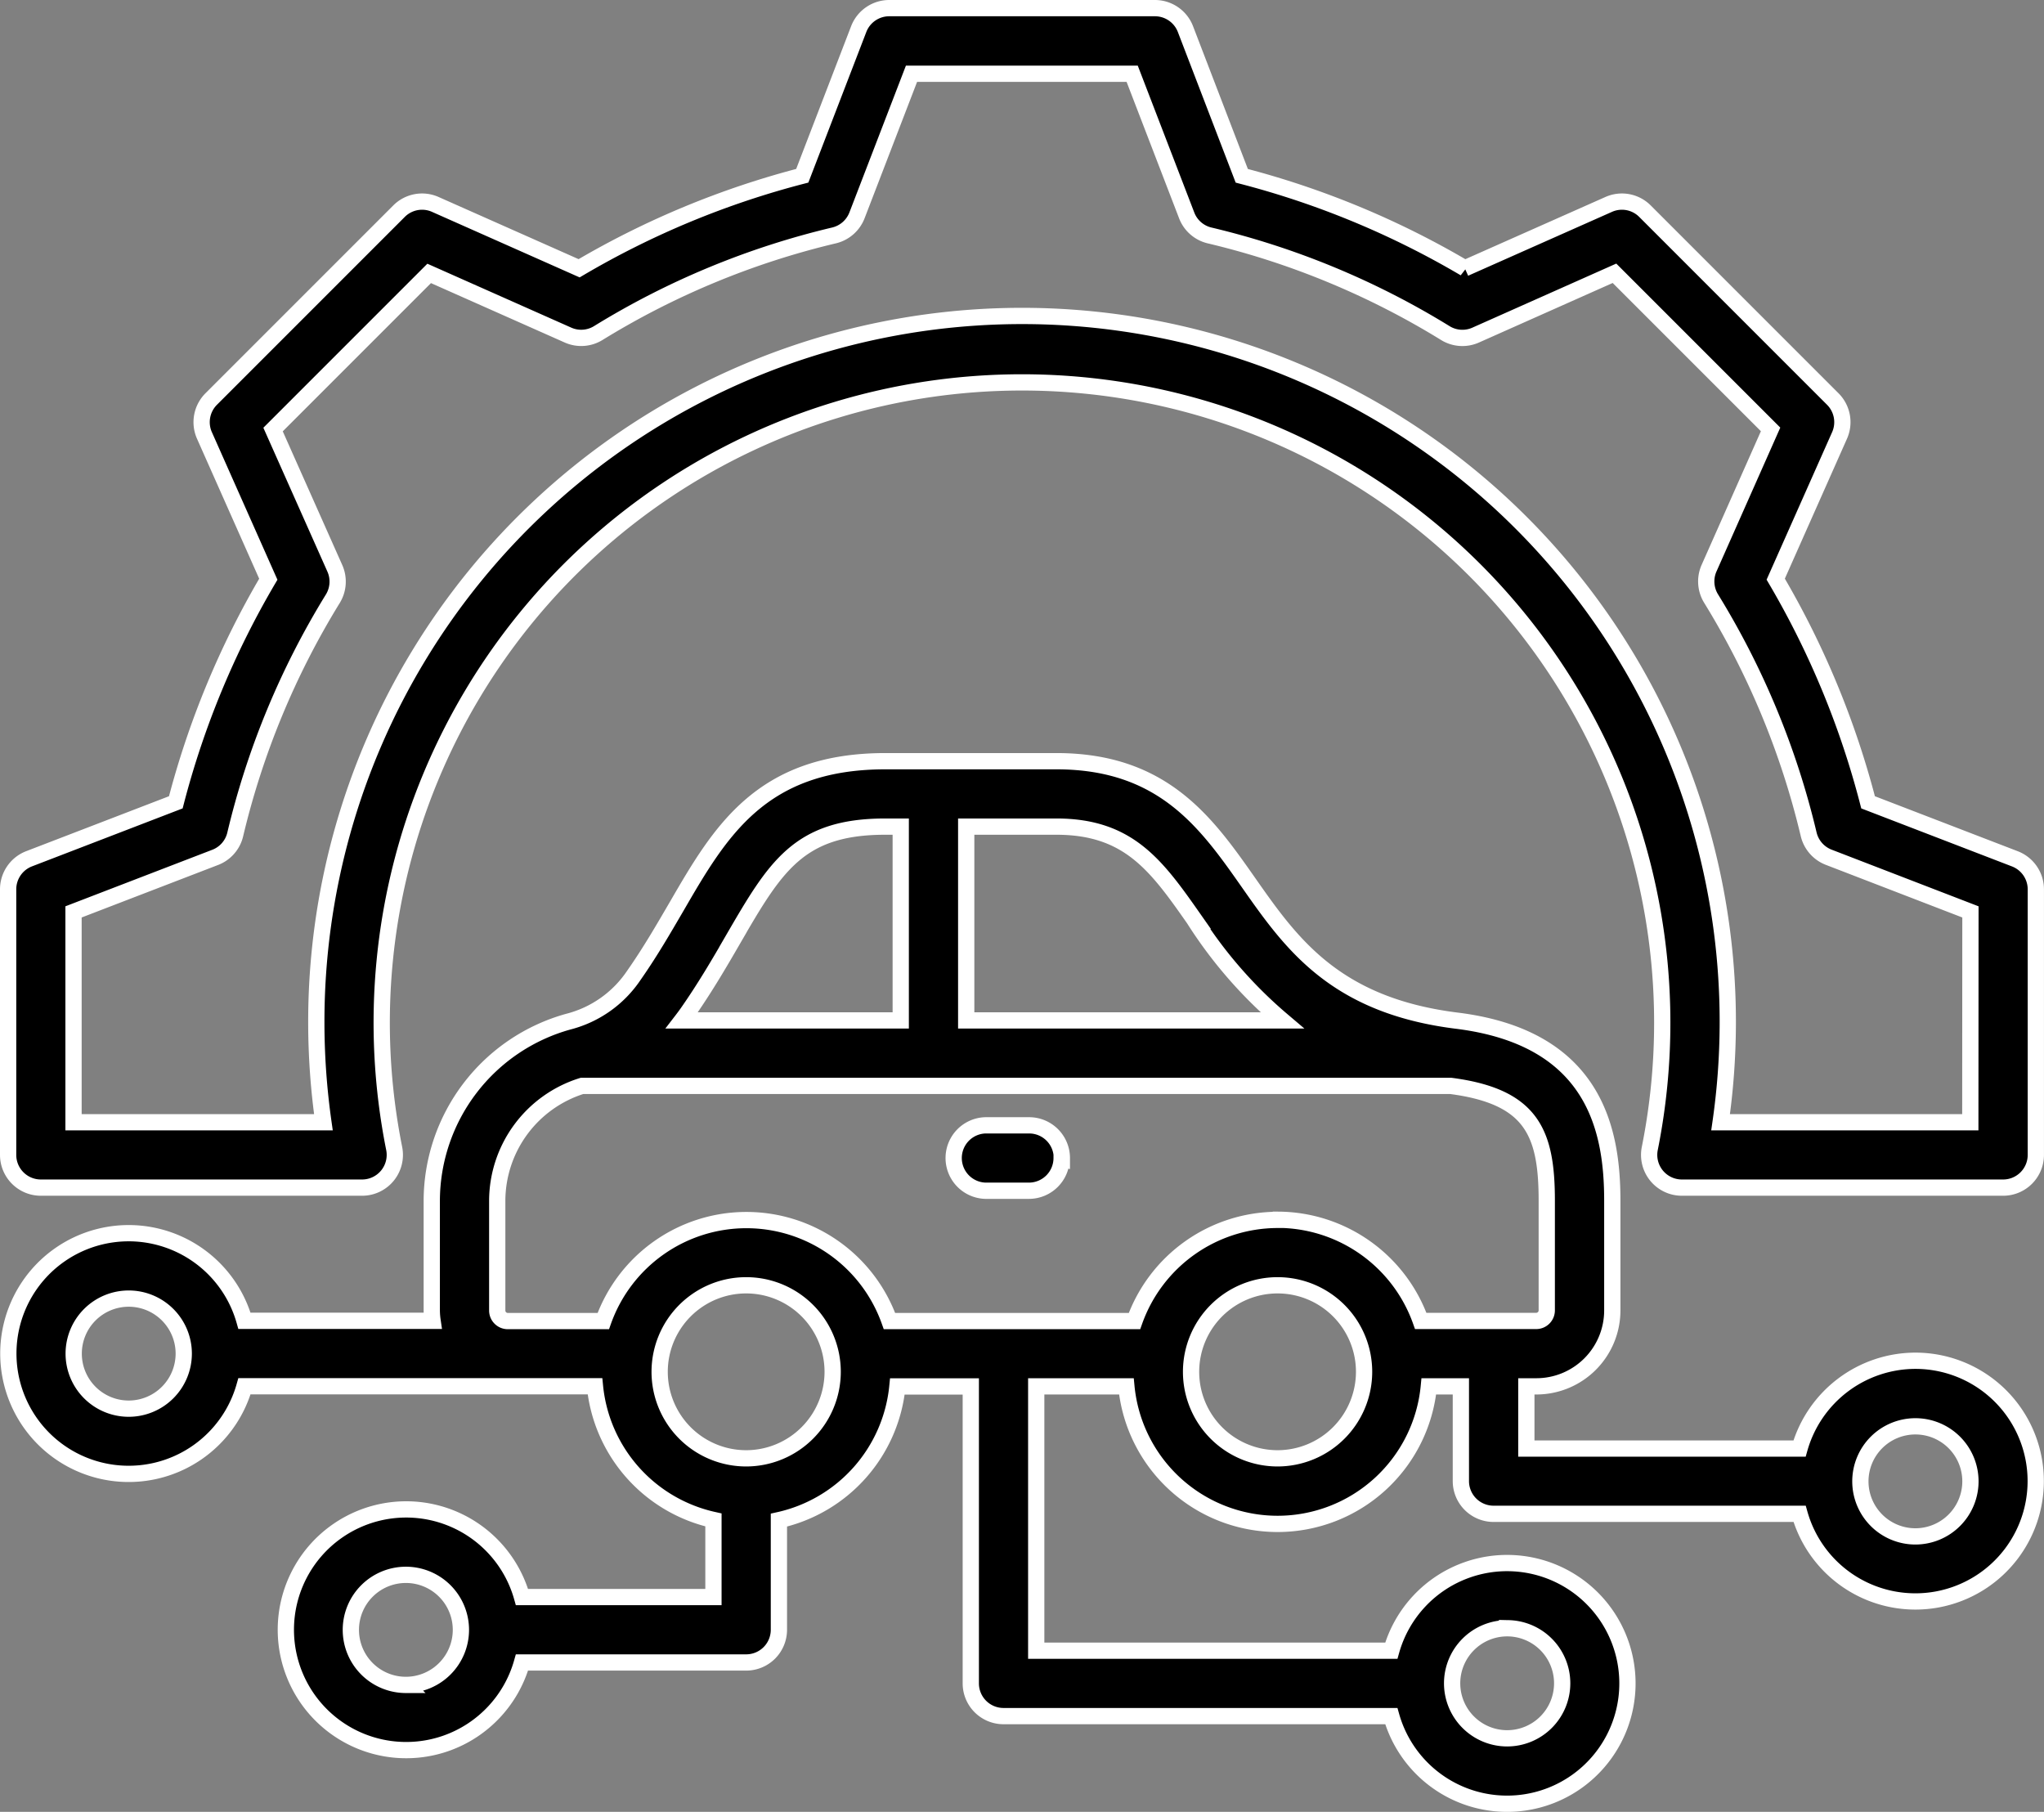 <svg xmlns="http://www.w3.org/2000/svg" width="62.849" height="55.705" viewBox="0 0 62.849 55.705">
  <rect x="0" y="0" width="62.849" height="55.705" fill="#808080" stroke="none"/>
  <path id="autonomous-car" d="M66.645,78a3.709,3.709,0,0,0-3.563,2.7h-8.4V78.787h.311a2.335,2.335,0,0,0,2.332-2.332V73.078c0-2.121-.5-5-4.775-5.533-3.761-.466-5.106-2.384-6.407-4.24-1.289-1.838-2.621-3.738-5.909-3.738H34.97c-3.825,0-5.085,2.172-6.418,4.471-.4.685-.808,1.393-1.316,2.118a3.457,3.457,0,0,1-2.01,1.418,5.729,5.729,0,0,0-4.2,5.5v3.377a2.33,2.33,0,0,0,.025.321H15.267a3.7,3.7,0,1,0,0,2.012H26.044a4.681,4.681,0,0,0,3.643,4.11v2.371H23.8a3.7,3.7,0,1,0,0,2.011h6.9A1.006,1.006,0,0,0,31.7,86.274V82.9a4.681,4.681,0,0,0,3.643-4.11H37.6v9.129a1.006,1.006,0,0,0,1.006,1.006H50.53a3.7,3.7,0,1,0,0-2.011H39.612V78.787h2.772a4.671,4.671,0,0,0,9.3,0h.985V81.7a1.006,1.006,0,0,0,1.006,1.006h9.409A3.7,3.7,0,1,0,66.645,78ZM11.7,79.473A1.692,1.692,0,1,1,13.4,77.781,1.694,1.694,0,0,1,11.7,79.473Zm8.53,8.493a1.692,1.692,0,1,1,1.692-1.692A1.694,1.694,0,0,1,20.234,87.966Zm33.859-1.742A1.692,1.692,0,1,1,52.4,87.916,1.694,1.694,0,0,1,54.093,86.224Zm-9.6-21.764a13.721,13.721,0,0,0,2.688,3.077H37.459V61.578H40.23C42.472,61.578,43.32,62.787,44.492,64.46Zm-14.2.587c1.3-2.237,2.012-3.469,4.679-3.469h.478v5.959H28.715c.057-.074.113-.149.168-.227C29.44,66.515,29.892,65.735,30.291,65.047ZM30.693,81a2.66,2.66,0,1,1,2.66-2.66A2.663,2.663,0,0,1,30.693,81Zm16.34,0a2.66,2.66,0,1,1,2.66-2.66A2.663,2.663,0,0,1,47.033,81Zm0-7.331a4.679,4.679,0,0,0-4.4,3.111H35.1a4.67,4.67,0,0,0-8.8,0H23.359a.325.325,0,0,1-.32-.321V73.078a3.71,3.71,0,0,1,2.608-3.529H52.354c2.5.325,2.956,1.446,2.956,3.529v3.377a.325.325,0,0,1-.321.321H51.435a4.679,4.679,0,0,0-4.4-3.111ZM66.645,83.4A1.692,1.692,0,1,1,68.337,81.7,1.694,1.694,0,0,1,66.645,83.4ZM69.7,62.567l-4.51-1.736A26.7,26.7,0,0,0,62.35,53.97l1.963-4.419a1.006,1.006,0,0,0-.208-1.119l-5.774-5.774a1,1,0,0,0-1.119-.208l-4.421,1.963a26.7,26.7,0,0,0-6.859-2.844L44.2,37.058a1.006,1.006,0,0,0-.938-.644H35.092a1.006,1.006,0,0,0-.938.644l-1.736,4.51a26.7,26.7,0,0,0-6.861,2.844L21.137,42.45a1,1,0,0,0-1.119.208l-5.774,5.774a1.006,1.006,0,0,0-.208,1.119L16,53.972a26.712,26.712,0,0,0-2.844,6.859L8.644,62.567A1.006,1.006,0,0,0,8,63.505v8.166a1.006,1.006,0,0,0,1.006,1.006h9.879a1.006,1.006,0,0,0,.986-1.2,19.687,19.687,0,1,1,38.606,0,1.006,1.006,0,0,0,.986,1.2h9.879a1.006,1.006,0,0,0,1.006-1.006V63.505A1.006,1.006,0,0,0,69.7,62.567Zm-1.367,8.1H60.655a21.7,21.7,0,1,0-43.179-3.077,21.9,21.9,0,0,0,.218,3.077H10.011V64.2l4.355-1.676a1,1,0,0,0,.617-.706,24.709,24.709,0,0,1,3-7.245,1.006,1.006,0,0,0,.063-.935l-1.9-4.268,4.8-4.8,4.267,1.895a1,1,0,0,0,.935-.063,24.694,24.694,0,0,1,7.247-3,1.006,1.006,0,0,0,.706-.617l1.676-4.354h6.785l1.676,4.355a1,1,0,0,0,.706.617,24.7,24.7,0,0,1,7.245,3,1,1,0,0,0,.935.063l4.268-1.9,4.8,4.8L60.3,53.632a1.006,1.006,0,0,0,.063.935,24.69,24.69,0,0,1,3,7.247,1.006,1.006,0,0,0,.617.706L68.337,64.2Zm-27.94,1.1a1.006,1.006,0,0,1-1.006,1.006H38.048a1.006,1.006,0,0,1,0-2.011h1.344A1.006,1.006,0,0,1,40.4,71.769Z" transform="translate(-7.75 -36.164)" stroke="#fff" stroke-width="0.5"/>
</svg>
